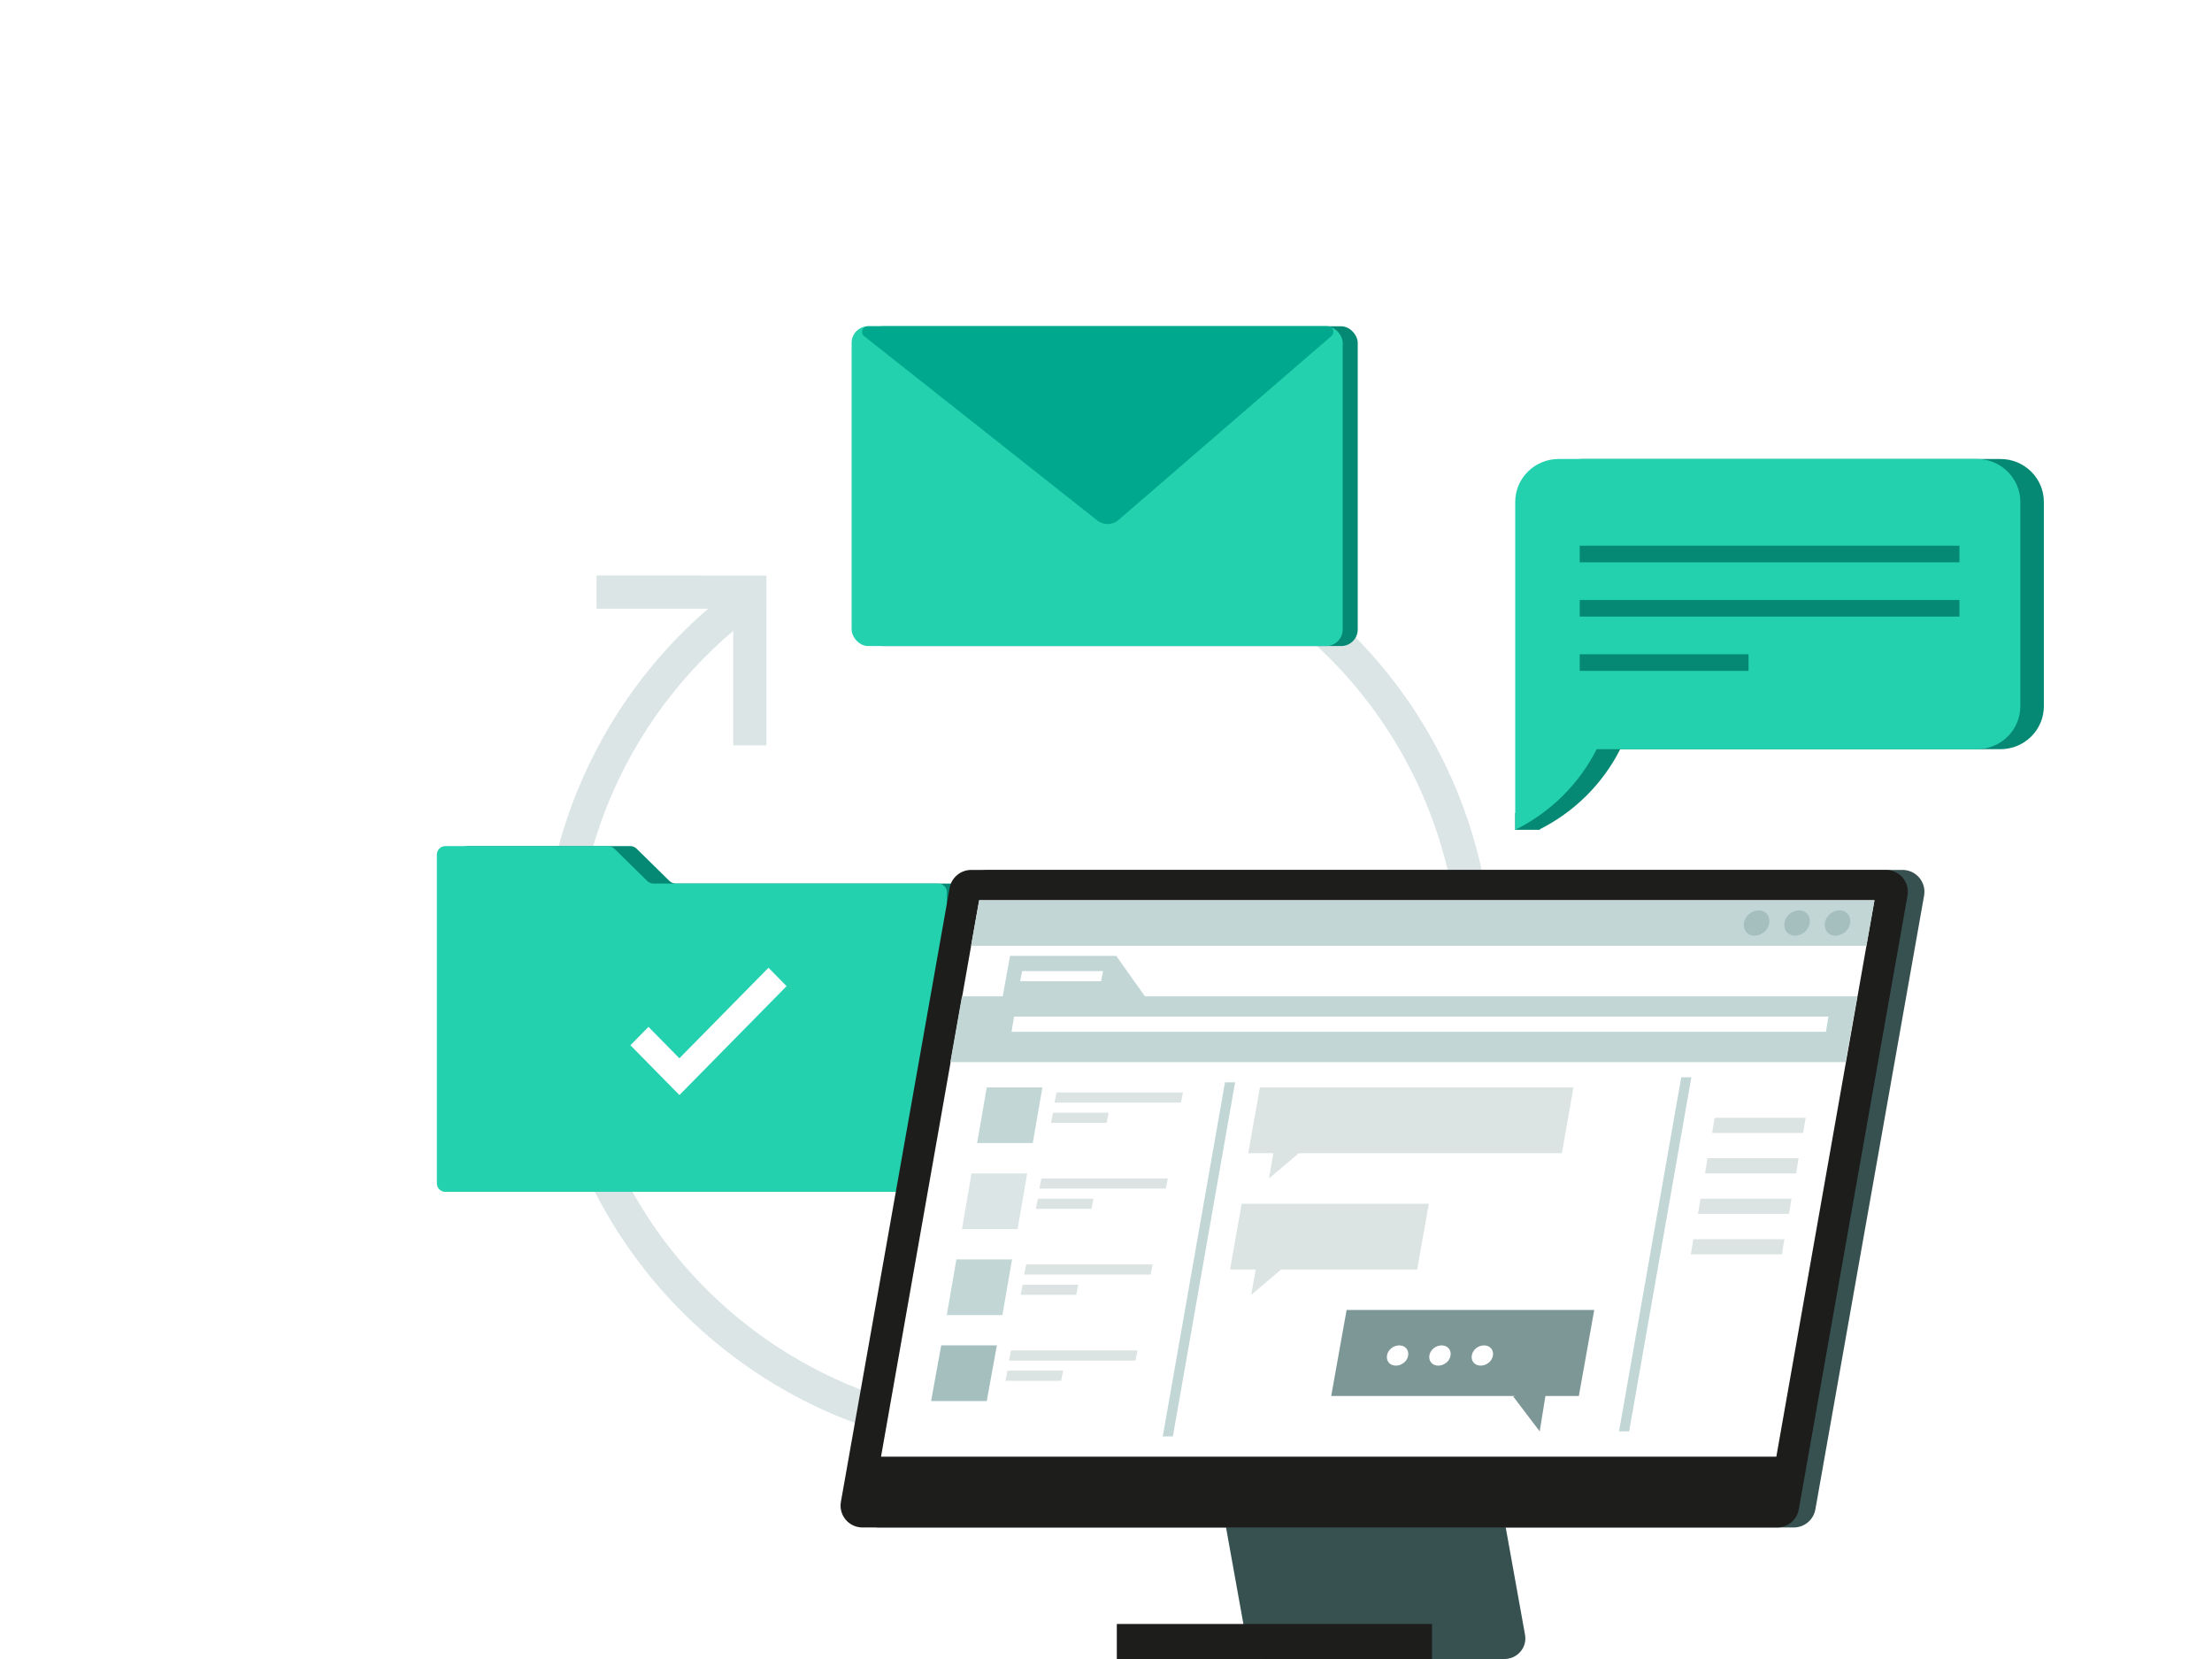 <svg width="400" height="300" viewBox="0 0 400 300" fill="none" xmlns="http://www.w3.org/2000/svg">
<g filter="url(#filter0_d)">
<path d="M303.917 84.028C296.636 84.028 289.65 85.509 283.255 87.978C274.892 46.403 238.291 15 194.409 15C156.136 15 123.372 38.898 110.089 72.572C105.268 69.412 99.463 67.536 93.264 67.536C76.341 67.536 62.665 81.263 62.665 98.248C62.665 106.247 65.814 113.555 70.832 119.085C70.143 119.085 69.553 118.986 68.864 118.986C47.415 118.986 30 136.465 30 157.993C30 179.521 47.415 197 68.864 197C90.313 197 151.118 197 194.311 197C218.613 197 284.239 197 303.72 197C334.811 197 359.999 171.719 359.999 140.514C360.196 109.407 335.008 84.028 303.917 84.028Z" fill="white"/>
</g>
<path fill-rule="evenodd" clip-rule="evenodd" d="M138.595 104.072L138.588 134.781L132.588 134.779L132.593 110.07L107.872 110.065L107.873 104.065L138.595 104.072Z" fill="#DBE5E5"/>
<path fill-rule="evenodd" clip-rule="evenodd" d="M262.774 162.1C255.981 123.683 223.266 96.45 186.045 95.448L186.207 89.45C226.252 90.528 261.389 119.809 268.683 161.057L268.683 161.059C276.979 208.125 245.823 253.044 199.051 261.294C152.281 269.544 107.624 238.019 99.346 190.925C93.546 158.023 107 126.208 131.58 107.192L135.252 111.937C112.378 129.634 99.854 159.246 105.255 189.885L105.255 189.886C112.967 233.754 154.542 263.052 198.009 255.385C241.474 247.719 270.503 205.947 262.774 162.1Z" fill="#DBE5E5"/>
<rect x="156.719" y="59" width="88.804" height="57.826" rx="3" fill="#058974"/>
<rect x="154" y="59" width="88.804" height="57.826" rx="3" fill="#23D1AE"/>
<path d="M156.258 60.785C155.514 60.197 155.929 59 156.878 59H240.117C241.043 59 241.471 60.151 240.77 60.757L202.252 94.036C201.163 94.977 199.559 95.012 198.43 94.12L156.258 60.785Z" fill="#00A88E"/>
<rect width="4.433" height="3.048" transform="matrix(-1 0 0 1 278.434 147.008)" fill="#058974"/>
<path d="M361.738 135.478H292.988C289.796 141.786 284.63 146.897 278.256 150.056V90.775C278.256 86.479 281.772 83 286.113 83H361.738C366.08 83 369.596 86.479 369.596 90.775V127.704C369.596 131.999 366.08 135.478 361.738 135.478Z" fill="#058974"/>
<path d="M357.483 135.478H288.732C285.54 141.786 280.374 146.897 274 150.056V90.775C274 86.479 277.516 83 281.857 83H357.483C361.824 83 365.34 86.479 365.34 90.775V127.704C365.34 131.999 361.824 135.478 357.483 135.478Z" fill="#23D1AE"/>
<path d="M285.664 100.18H354.333M285.664 109.997H354.333M285.664 119.813H316.193" stroke="#058974" stroke-width="3" stroke-miterlimit="10"/>
<path d="M83.019 154.563V213.962C83.019 214.848 83.697 215.525 84.583 215.525H173.681C174.515 215.525 175.244 214.848 175.244 213.962V161.337C175.244 160.451 174.515 159.774 173.681 159.774H122.202C121.785 159.774 121.42 159.617 121.108 159.357L115.064 153.417C114.751 153.156 114.386 153 113.97 153H84.583C83.697 153 83.019 153.677 83.019 154.563Z" fill="#058974"/>
<path d="M79 154.563V213.962C79 214.848 79.677 215.525 80.563 215.525H169.662C170.495 215.525 171.225 214.848 171.225 213.962V161.337C171.225 160.451 170.495 159.774 169.662 159.774H118.182C117.766 159.774 117.401 159.617 117.088 159.357L111.044 153.417C110.732 153.156 110.367 153 109.95 153H80.563C79.677 153 79 153.677 79 154.563Z" fill="#23D1AE"/>
<path d="M114 189.012L117.266 185.692L122.854 191.371L138.968 175L142.241 178.327L122.86 198.024L114 189.012Z" fill="white"/>
<path d="M221.587 250.395H264.461C266.307 250.395 267.875 251.698 268.191 253.471L275.777 295.635C276.182 297.917 274.399 300 272.048 300H229.161C227.315 300 225.747 298.698 225.431 296.924L217.845 254.761C217.44 252.491 219.223 250.395 221.587 250.395Z" fill="#375050"/>
<path d="M178.637 157.308H344.021C346.503 157.308 348.374 159.528 347.936 161.959L328.278 272.941C327.947 274.831 326.288 276.218 324.363 276.218H158.979C156.497 276.218 154.626 273.998 155.064 271.567L174.722 160.585C175.053 158.695 176.712 157.308 178.637 157.308Z" fill="#375050"/>
<path d="M175.637 157.308H341.021C343.503 157.308 345.374 159.528 344.936 161.959L325.278 272.941C324.947 274.831 323.288 276.218 321.363 276.218H155.979C153.497 276.218 151.626 273.998 152.064 271.567L171.722 160.585C172.053 158.695 173.712 157.308 175.637 157.308Z" fill="#1D1D1B"/>
<path d="M321.219 263.412H159.318L177.063 162.796H338.964L321.219 263.412Z" fill="white"/>
<path d="M338.964 162.796H177.063L175.6 171.028H337.5L338.964 162.796Z" fill="#C2D6D6"/>
<path d="M319.937 166.912C319.754 168.193 318.565 169.199 317.284 169.199C316.004 169.199 315.18 168.193 315.363 166.912C315.546 165.632 316.735 164.626 318.016 164.626C319.296 164.626 320.12 165.632 319.937 166.912Z" fill="#A5BEBE"/>
<path d="M327.255 166.912C327.072 168.193 325.883 169.199 324.602 169.199C323.322 169.199 322.499 168.193 322.682 166.912C322.865 165.632 324.054 164.626 325.334 164.626C326.615 164.626 327.438 165.632 327.255 166.912Z" fill="#A5BEBE"/>
<path d="M334.571 166.912C334.389 168.193 333.199 169.199 331.919 169.199C330.638 169.199 329.815 168.193 329.998 166.912C330.181 165.632 331.37 164.626 332.651 164.626C333.931 164.626 334.754 165.632 334.571 166.912Z" fill="#A5BEBE"/>
<path d="M335.852 180.175H173.951L171.848 192.066H333.748L335.852 180.175Z" fill="#C2D6D6"/>
<path d="M180.996 182.005L182.643 172.858H201.851L207.705 181.09L180.996 182.005Z" fill="#C2D6D6"/>
<path d="M330.641 183.834H183.375L182.918 186.578H330.183L330.641 183.834Z" fill="white"/>
<path d="M199.472 175.602H184.837L184.471 177.431H199.106L199.472 175.602Z" fill="white"/>
<path d="M305.852 194.81H304.022L292.771 258.839H294.601L305.852 194.81Z" fill="#C2D6D6"/>
<path d="M284.537 196.64H227.826L225.723 208.531H282.434L284.537 196.64Z" fill="#DBE4E3"/>
<path d="M230.753 205.787L229.473 213.104L234.869 208.531L230.753 205.787Z" fill="#DBE4E3"/>
<path d="M258.377 217.678H224.533L222.43 229.569H256.273L258.377 217.678Z" fill="#DBE4E3"/>
<path d="M227.554 226.825L226.273 234.142L231.67 229.569L227.554 226.825Z" fill="#DBE4E3"/>
<path d="M288.289 236.886H243.508L240.725 252.436H285.505L288.289 236.886Z" fill="#7D9696"/>
<path d="M280.057 248.777L278.427 258.839L273.654 252.55L280.057 248.777Z" fill="#7D9696"/>
<path d="M223.344 195.725H221.514L210.264 259.753H212.093L223.344 195.725Z" fill="#C2D6D6"/>
<path d="M188.495 196.64H178.433L176.695 206.701H186.757L188.495 196.64Z" fill="#C2D6D6"/>
<path d="M213.925 197.555H191.057L190.691 199.384H213.559L213.925 197.555Z" fill="#DBE4E3"/>
<path d="M200.478 201.213H190.417L190.051 203.043H200.112L200.478 201.213Z" fill="#DBE4E3"/>
<path d="M185.751 212.19H175.689L173.951 222.251H184.013L185.751 212.19Z" fill="#DBE5E5"/>
<path d="M211.182 213.104H188.315L187.949 214.934H210.817L211.182 213.104Z" fill="#DBE4E3"/>
<path d="M197.734 216.763H187.673L187.307 218.592H197.368L197.734 216.763Z" fill="#DBE4E3"/>
<path d="M183.009 227.739H172.947L171.209 237.801H181.271L183.009 227.739Z" fill="#C2D6D6"/>
<path d="M208.436 228.654H185.569L185.203 230.483H208.07L208.436 228.654Z" fill="#DBE4E3"/>
<path d="M194.99 232.313H184.928L184.562 234.142H194.624L194.99 232.313Z" fill="#DBE4E3"/>
<path d="M180.264 243.289H170.202L168.373 253.351H178.435L180.264 243.289Z" fill="#A5BEBE"/>
<path d="M205.694 244.204H182.827L182.461 246.033H205.328L205.694 244.204Z" fill="#DBE4E3"/>
<path d="M192.246 247.863H182.184L181.818 249.692H191.88L192.246 247.863Z" fill="#DBE4E3"/>
<path d="M326.525 202.128H310.061L309.604 204.872H326.068L326.525 202.128Z" fill="#DBE4E3"/>
<path d="M325.244 209.445H308.78L308.322 212.19H324.787L325.244 209.445Z" fill="#DBE4E3"/>
<path d="M323.963 216.763H307.498L307.041 219.507H323.505L323.963 216.763Z" fill="#DBE4E3"/>
<path d="M322.68 224.081H306.215L305.758 226.825H322.222L322.68 224.081Z" fill="#DBE4E3"/>
<rect x="201.955" y="293.667" width="56.992" height="6.332" fill="#1D1D1B"/>
<path d="M254.642 245.118C254.488 246.143 253.492 246.948 252.418 246.948C251.345 246.948 250.655 246.143 250.808 245.118C250.962 244.094 251.958 243.289 253.032 243.289C254.105 243.289 254.795 244.094 254.642 245.118Z" fill="white"/>
<path d="M262.308 245.118C262.155 246.143 261.158 246.948 260.085 246.948C259.011 246.948 258.321 246.143 258.475 245.118C258.628 244.094 259.625 243.289 260.698 243.289C261.771 243.289 262.461 244.094 262.308 245.118Z" fill="white"/>
<path d="M269.974 245.118C269.821 246.143 268.824 246.948 267.751 246.948C266.678 246.948 265.988 246.143 266.141 245.118C266.295 244.094 267.291 243.289 268.364 243.289C269.438 243.289 270.128 244.094 269.974 245.118Z" fill="white"/>
<defs>
<filter id="filter0_d" x="7" y="2" width="366" height="218" filterUnits="userSpaceOnUse" color-interpolation-filters="sRGB">
<feFlood flood-opacity="0" result="BackgroundImageFix"/>
<feColorMatrix in="SourceAlpha" type="matrix" values="0 0 0 0 0 0 0 0 0 0 0 0 0 0 0 0 0 0 127 0"/>
<feOffset dx="-5" dy="5"/>
<feGaussianBlur stdDeviation="9"/>
<feColorMatrix type="matrix" values="0 0 0 0 0.137 0 0 0 0 0.82 0 0 0 0 0.682 0 0 0 0.3 0"/>
<feBlend mode="normal" in2="BackgroundImageFix" result="effect1_dropShadow"/>
<feBlend mode="normal" in="SourceGraphic" in2="effect1_dropShadow" result="shape"/>
</filter>
</defs>
</svg>